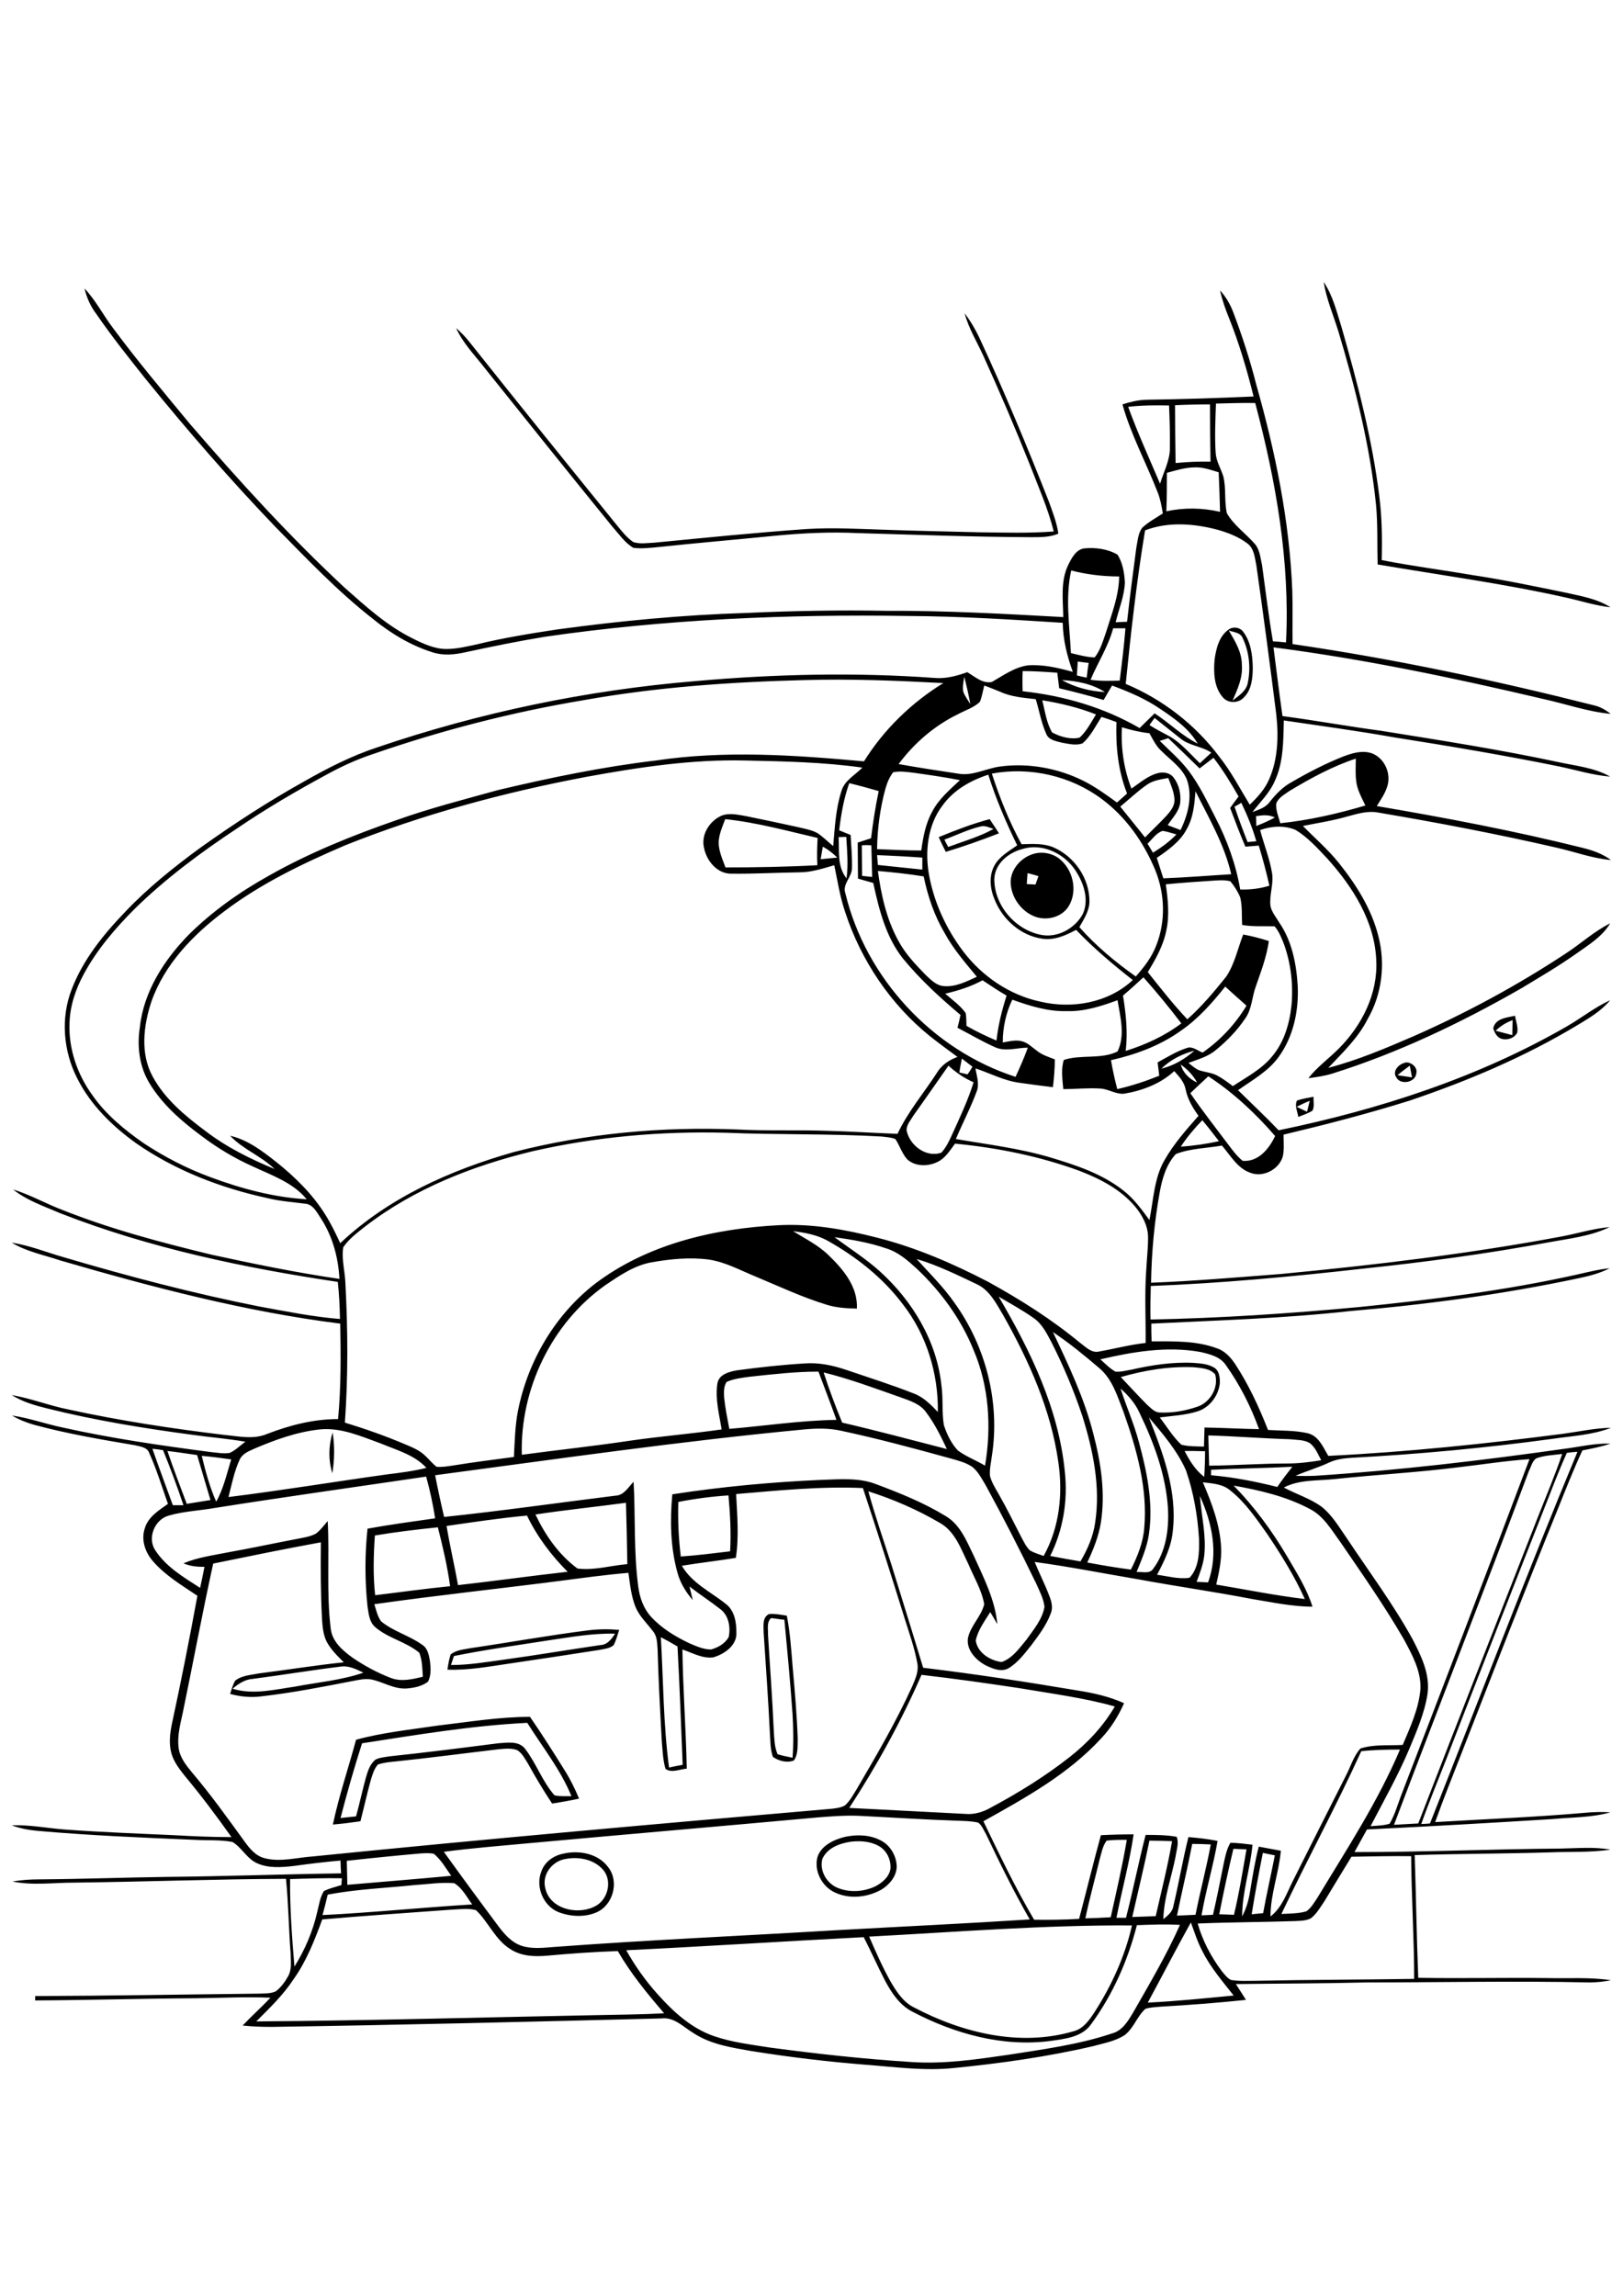 <?xml version="1.0" encoding="utf-8"?>
<!-- Generator: Adobe Illustrator 21.0.2, SVG Export Plug-In . SVG Version: 6.00 Build 0)  -->
<svg version="1.2" baseProfile="tiny" id="Layer_1" xmlns="http://www.w3.org/2000/svg" xmlns:xlink="http://www.w3.org/1999/xlink"
	 x="0px" y="0px" viewBox="0 0 595.3 841.9" overflow="scroll" xml:space="preserve">
<path d="M207.6,681.7c-5,0.7-8.9,5.7-7.6,10.7c1.6,7.6,11.5,9.9,17.8,6.9c5-2.1,7-9.3,3.5-13.5C218,681.9,212.4,680.8,207.6,681.7
	 M206.5,679.8c5.9-1.4,13-0.1,16.7,5.1c4,5.3,1.6,13.8-4.4,16.4c-4.4,1.9-9.6,1.6-14-0.1c-5.6-2.3-8.5-9.4-6.2-15
	C199.8,682.8,203,680.5,206.5,679.8 M312,675.4c-4,0.6-8.7,2.3-10.4,6.4c-1.1,4.4,1.8,9.2,6.1,10.7c4.3,1.6,9.2,1.2,13.3-0.7
	c2.5-1.3,5.1-3.4,5.6-6.4c0.3-3.4-1.4-6.9-4.4-8.5C319.1,675.2,315.4,675,312,675.4 M310,673.6c4.4-0.9,9.1-0.8,13.2,1.4
	c3.4,1.8,5.6,5.6,5.7,9.4c0,3.6-2.6,6.7-5.5,8.5c-5.1,2.9-11.7,3.7-17.2,1.1c-4.8-2.2-7.8-8.1-6.3-13.2
	C301.4,676.7,305.9,674.6,310,673.6 M132.8,639.3c-2.9,9-5.5,18.2-7.9,27.4c1.9-0.2,3.8-0.4,5.7-0.6c1.3-4.7,2.3-9.5,3.6-14.2
	c0.7-2.4,1.5-5,3.5-6.6c1.6-0.8,3.4-0.9,5.1-1.2c13.3-1.4,26.6-3.1,39.9-4.8c3.3-0.2,7.4-1,9.8,1.9c4.2,5.4,6.4,12.1,10.9,17.2
	c2,0.4,4.1,0.3,6.2,0.3c-4-9.8-10.7-18.1-16.2-26.9C173.1,632.8,152.9,636.2,132.8,639.3 M160.6,632.8c11.2-1.3,22.5-3.2,33.8-3.2
	c4.4,6.4,8.6,13,12.7,19.6c2.1,3.3,3.8,6.8,5.3,10.4c-3.3,0.7-6.6,1.3-9.9,1.8c-3.1-4.7-6-9.5-8.7-14.4c-1.2-1.9-2.2-4-4.1-5.2
	c-2.2-0.8-4.6-0.5-6.9-0.3c-12.7,1.5-25.4,3.2-38.1,4.5c-2,0.2-4.1,0.4-6.1,1.1c-1.4,1.6-2,3.7-2.6,5.7c-1.4,5-2.5,10.1-3.8,15.1
	c-3.4,0.5-6.7,0.9-10.1,1.2c2.2-10.5,5.7-20.7,8.5-31.1C140.5,635.3,150.6,634.3,160.6,632.8 M200.9,601.6
	c-11.5,1.8-23,3.4-34.4,5.7c-0.3,0.8-0.8,2.5-1.1,3.3c6.6,0,13.1-1.1,19.6-2c11.7-1.6,23.4-3.6,35.1-5.3c2.7-0.1,4.2-2.2,5.5-4.2
	C217.3,598.9,209.1,600.4,200.9,601.6 M172.7,604.4c14.3-2.1,28.6-4.7,42.9-6.5c3.8-0.5,7.7-0.5,11.5-0.2c-0.6,1.9-1.1,3.8-2,5.6
	c-1.5,1.3-3.6,1.4-5.5,1.8c-10.8,1.7-21.5,3.3-32.3,4.9c-7.7,1.1-15.4,2.6-23.2,2.3c0.3-1.9,0.6-3.8,1.2-5.6
	C167.5,605,170.2,604.9,172.7,604.4 M282.8,593.4c-1.7,1.6-1,4.1-1.1,6.1c0.7,11.6,1.6,23.3,2.1,34.9c0.2,3,0.2,6.1,1.4,8.9
	c1.8,0.6,3.7,0.9,5.5,1.3c0.4-5.3,0.3-10.6,0-15.9c-0.8-11.6-1.9-23.1-3-34.7C286.1,593.9,284.4,593.5,282.8,593.4 M282.1,591.9
	c2.2-0.2,4.4,0.3,6.5,0.6c1.2,6.1,1.6,12.3,2.1,18.4c0.8,9,1.6,17.9,1.9,26.9c-0.1,2.6,0.2,5.5-1.4,7.8c-2.6,1-5.5,0.2-7.7-1.3
	c-1-2.7-0.9-5.7-1.1-8.5c-0.6-12.4-1.5-24.8-2.3-37.1C280.1,596.4,279.5,593.1,282.1,591.9 M121.9,540.3c-1.5-4.9-1.4-10.1,0.1-15
	C122.8,530.3,122.7,535.3,121.9,540.3 M475.6,405.9c1.3,0.6,2.5,1.2,3.8,1.8c0.3-1.3,0.7-2.6,1-4
	C478.8,404.3,477.2,405.1,475.6,405.9 M475.7,403.6c2-0.7,4.1-1,6.1-1.4c-0.1,1.7,0.4,3.6-0.4,5.1c-1.6,1-3.4,1.6-5.2,2.3
	C475.9,407.6,474.8,405.6,475.7,403.6 M512.6,394.3c1.7,0.3,3.5,0.5,5.3,0.8c-0.2-1.1-0.6-3.2-0.8-4.3
	C515.6,391.9,514,393.1,512.6,394.3 M514.8,389.9c2.1-1.1,5.3,1.3,4.7,3.6c-0.2,3.5-5.9,4.6-7.4,1.5
	C510.7,393,512.8,390.5,514.8,389.9 M548.6,378c2,0.5,4,1.1,6.1,1.6c0-1.8,0.1-3.6,0.1-5.5C552.4,375,550.3,376.3,548.6,378
	 M547.7,377.1c0.8-3.7,5-3.9,8-4.6c0.3,2,1.2,4.1,0.8,6.2c-1,2-3.5,2.8-5.6,2.3C549.2,380.6,548.2,378.8,547.7,377.1 M376.9,320.2
	c-0.1,1.3-0.2,2.7-0.3,4c0.8,0.1,2.4,0.1,3.2,0.2c0.4-1,0.7-2.1,1.1-3.1C379.6,320.9,378.2,320.5,376.9,320.2 M378.3,313.4
	c3.3-1.3,7.3-0.7,10.1,1.4c5.2,4,7,11.9,3.6,17.5c-2.5,4.1-8.1,5.5-12.5,3.8c-5.1-2-8.8-7.3-8.8-12.8
	C370.8,318.9,374.2,314.9,378.3,313.4 M359.6,303.1c-4.6,1.1-8.8,3.2-13.2,4.8c0.4,0.9,0.9,1.8,1.4,2.7c5.6-2.1,11.4-3.7,16.6-6.6
	C362.9,303.5,361.3,302.6,359.6,303.1 M344.3,307c6.1-2.5,12.3-4.9,18.7-6.6c1.1,1.7,2.3,3.4,3.4,5.2c-6.4,2.5-12.9,4.8-19.5,6.8
	C346,310.6,345.1,308.8,344.3,307 M450.7,231.2c2.3,3.9,4.8,7.9,4.8,12.6c0.4,4.7-1.6,9-3.4,13.1c2.3-1.8,5.1-3.5,5.6-6.6
	c1.1-5.4,0.5-11.3-1.9-16.3C455,231.9,452.5,231.9,450.7,231.2 M450.9,230.7c1.6-1,4-0.6,5.1,1c2.8,3.7,3.4,8.5,3.5,13
	c0,3.9-0.4,8.3-3.3,11.1c-2,2.2-5.8,2.2-7.7-0.1c-3.3-3.8-3.4-9.2-3-13.9C446.1,237.7,447.2,233.1,450.9,230.7 M353.8,114.9
	c2.1,2.7,3.8,5.6,5.3,8.7c9.2,19.8,17.6,40,25.6,60.3c1.4,3.9,2.9,7.7,3.5,11.8c-3.2,1.4-6.9,1.3-10.3,1.3
	c-21.1-0.1-42.1-0.9-63.2-1.5c-10.2-0.5-20.5,0-30.7,1c-14.1,1.4-28.2,2.6-42.3,4.1c-3.1,0.3-6.3,0.7-9.4,0.3
	c-3.2-1.9-5.3-5.1-7.8-7.9c-15.6-19.2-31.1-38.5-46.6-57.9c-3.7-4.8-8.1-9.2-10.6-14.8c1.7,1.5,3.4,3.2,4.8,5
	c17.9,22.5,35.9,44.8,54,67.1c1.9,2.3,3.7,4.7,6.2,6.4c2.5,0.8,5.2,0.3,7.8,0.2c18.6-1.8,37.2-3.7,55.9-5c9.7-0.6,19.5,0,29.3,0.3
	c11.3,0.4,22.6,0.6,33.9,0.9c9.1,0.1,18.2,0.4,27.3-0.3c-2.1-8.5-5.7-16.5-8.8-24.6c-5.4-13.5-11.1-26.8-17.1-40
	C358.3,125.3,355.3,120.4,353.8,114.9 M417,706c-3.3,12.9-8.8,25.4-16.7,36.2c-3.4,5-9.9,5.5-15.3,6.3c-17.4,2.2-34.9-2.7-50.2-10.7
	c-4.8-2.4-7.8-7-10.2-11.5c-2.7-5.2-5.1-10.7-7.8-15.9c-29,1.5-58.1,3.4-87.1,4.8c3.2,5.7,7,11.1,11.4,16
	c5.8,6.5,12.4,12.6,20.8,15.5c6.7,2.3,13.7,3.1,20.6,4.2c17.2,2.3,34.5,4.2,51.9,5.3c12,0.8,23.9-1,35.7-2.7
	c12.7-2,25.6-3.7,37.8-7.8c3.8-1,5.9-4.6,7.8-7.8c6-10.5,12.2-21,17.1-32C427.5,705.6,422.3,705.8,417,706 M318.8,710.2
	c2.4,5.5,4.8,11,7.7,16.2c2.2,3.8,4.7,7.8,8.8,9.8c17.7,9.3,38.8,14.5,58.5,8.7c3.5-0.9,5.7-4,7.6-6.9c6.3-9.8,11.2-20.5,13.8-31.9
	C383.1,705.9,350.9,708.5,318.8,710.2 M421,734.4c10.5-0.5,21-1.6,31.5-2.6c-4.1-5.2-8.5-10.3-11.5-16.3c-1.8-3.4-2.9-7-4.2-10.5
	C431.4,714.7,426.3,724.6,421,734.4 M118.2,703.9c-2.8,7.6-5.8,15.3-10.5,21.9c-3.8,5.8-8.8,10.6-13.7,15.5
	c41.5-0.3,83-1.5,124.5-2.3c8.4-0.2,16.7-0.2,25.1-0.7c-6.2-7.2-12.2-14.5-17-22.8c-8.7,0.3-17.4,0.9-26,1.7
	c-4.6,0.4-9.4,0.2-13.4-2.4c-5.6-3.5-8-9.9-12.6-14.3c-2.9-0.8-5.9-0.3-8.8-0.2C149.8,701.5,134,702.5,118.2,703.9 M152,691.3
	c-10.6,1.1-21.3,1.5-31.8,3.5c-0.6,2.5-1.2,5-1.9,7.5c18.3-0.9,36.6-2.8,54.9-3.9c-2-2.7-3.6-6-6.6-7.8
	C161.7,690.2,156.8,691,152,691.3 M106.4,689.1c-0.1,10.7,0.7,21.4,1.6,32.1c3.8-6.1,6.7-12.8,8.3-19.8c0.7-2.6,1-5.5,2.5-7.9
	c2-1,4.2-1.5,6.4-2.2c0.1-0.6,0.1-1.9,0.2-2.5C119.1,688.7,112.8,688.9,106.4,689.1 M485.8,697.2c-1.5,2.2-2.9,4.7-5,6.3
	c-1.8,0.9-3.8,0.9-5.7,1c-11.9,0.4-23.9,0.4-35.8,0.9c1.8,6.3,4.9,12.2,8.8,17.4c1,1.2,2,2.6,3.4,3.3c3,0.5,6.1,0.3,9.1,0.3
	c19.4-0.4,38.7-0.4,58.1-0.7c0-15-1-30-1.1-45c-7.3-0.1-14.6,0.1-21.9,0.2C492.3,686.4,489.1,691.8,485.8,697.2 M459.1,702
	c1.4-0.1,2.8-0.3,4.2-0.4c1.3-7.1,2.9-14.1,4.3-21.2c-1.5-0.3-2.9-0.6-4.4-0.9C461.7,687,460.3,694.5,459.1,702 M154.2,679.7
	c-9,0.8-18,1.7-27,2.7c0.1,2.9,0.1,5.8,0.2,8.8c12.7-1.1,25.4-2.1,38.1-3.3c-2-2.8-3.7-5.9-6.4-8.1
	C157.5,679.5,155.8,679.6,154.2,679.7 M452.4,678c-1.9,7.9-3.6,15.9-5.2,24c1.8,0.1,3.6,0.1,5.4,0.2c1.9-7.9,3.2-16,4.6-24
	C455.6,678.1,454,678.1,452.4,678 M437.3,676.2c-1.7,8.8-3.8,17.5-5.6,26.3c2.3-0.1,4.5-0.2,6.8-0.3c1.7-8.6,4-17.2,5.6-25.8
	C441.8,676.3,439.5,676.2,437.3,676.2 M421.6,675c-1.9,9.4-4.2,18.7-6.3,28c2.9-0.1,5.8-0.2,8.6-0.3c2.1-9.2,4.4-18.3,6-27.5
	C427.1,675.1,424.3,675,421.6,675 M403.3,682c-1.7,7.2-3.7,14.3-5.2,21.5c3.1-0.1,6.2-0.2,9.3-0.4c2.1-9.5,4.3-18.9,5.9-28.4
	c-2.5,0-5,0-7.4,0.3C404.4,677,404,679.6,403.3,682 M299.8,666.5c-35.1,3.2-70.2,6.2-105.3,9.4c-10.6,1-21.2,1.8-31.7,3.2
	c6.6,9.2,13.3,18.3,20.1,27.4c2.2,2.9,4.8,5.9,8.5,7.1c3.8,1.2,7.9,0.7,11.8,0.4c34.8-2.6,69.6-4.1,104.4-6.2
	c23.4-1.3,46.7-2.4,70.1-3.9c-5.8-10.1-11-20.7-16-31.2c-0.9-1.5-1.5-3.3-2.9-4.3c-2.5-0.6-5.1-0.6-7.6-0.7
	c-12.1-0.4-24.1-1.2-36.2-1.8C309.8,665.7,304.8,666.1,299.8,666.5 M499.3,642.2c-9.2,20.2-19.8,39.7-29.3,59.7
	c3.1-0.2,6.3-0.1,9.2-1c1.8-1.3,2.9-3.3,4.1-5.1c10.7-17.7,22.1-35.1,30.2-54.2C508.8,641.6,504,641.7,499.3,642.2 M338,614.2
	c-7.4,17-16.4,33.3-26.5,48.8c14.2,0.7,28.4,1.5,42.6,2.2c3.3,0.3,6.5-0.7,9.3-2.3c10.1-5.4,20-11.5,29-18.6
	c6.5-5.1,12.3-11.3,16.5-18.5c-11.4-3.2-23.2-4.7-34.9-6.7C362.1,617.3,350.1,615.6,338,614.2 M124.8,611.2
	c-10.7,1.3-21.4,3.1-32.2,4.5c-2.8,0.2-5.2,1.8-7.3,3.6c7.6,2.3,15.4,0.3,23-0.8c8.4-1.6,16.9-2.3,25-5.1
	C130.6,612.1,127.8,610.7,124.8,611.2 M242.4,600.4c0.9,15.9,0.9,32,3,47.8c1.7-0.4,3.3-0.7,5-1c-0.6-14.5-1.1-29-1.9-43.4
	C246.5,602.6,244.5,601.5,242.4,600.4 M137.5,563.1c-0.5,7.3-0.7,14.6,0.1,21.9c9.2-1.1,18.3-2.4,27.5-3.3c-1-7.3-2.7-14.5-4.5-21.6
	C152.9,560.9,145.2,561.8,137.5,563.1 M163.8,559.6c1.2,7.3,2.9,14.4,4.2,21.7c13.4-1.5,26.8-3.4,40.2-4.9c-6-6-11.2-12.9-14.9-20.6
	C183.4,556.7,173.6,558.2,163.8,559.6 M196.4,555.4c3.6,7.6,8.6,14.8,15.4,19.8c6.1,0.8,12.2-1.1,18.3-1.6c-0.1-7.5-0.3-15-0.5-22.5
	C218.6,552.6,207.5,553.7,196.4,555.4 M440.1,548.6c0.6,7.3,2.4,14.6,1.6,21.9c-0.4,3.3-1.6,6.4-2.8,9.6c1.4,0.1,2.8,0.1,4.2,0.2
	C447,569.8,444.6,558.4,440.1,548.6 M248.8,550.8c-0.2,6.7,0.1,13.3,0.9,20c6.1-0.4,12.1-1.2,18.1-1.9c0.4-6.8,0-13.7-0.6-20.5
	C261,548.8,254.9,549.6,248.8,550.8 M270,547.9c0.4,7.8,1.1,15.7-0.1,23.4c-6.6,1.1-13.2,1.8-19.8,2.9c3.7,6.4,10.5,9.5,16,13.9
	c3.3,2.4,4,6.7,4,10.5c0.3,4.8-4.4,8-8.5,9.2c-4,0.5-7.7-1.7-11.3-2.9c0.2,14.6,1.3,29.1,1.6,43.7c-2.6,0.2-5.5,1.7-7.8,0.1
	c-1-3.5-1.1-7.2-1.4-10.8c-0.6-11.1-1.2-22.1-1.5-33.1c-0.2-2.2-0.1-4.7-1.7-6.6c-2.2-2.9-5-5.5-6.4-8.9c-1.6-4-2-8.3-2.6-12.5
	c-8.5,0.7-17,1.9-25.5,3c-22.6,2.9-45.2,5.3-67.7,8.5c0.7,2.1,1.1,4.4,2.5,6.3c4.5,3.7,10.4,5.2,15.1,8.6c2,1.3,2.4,3.7,2.8,5.9
	c0.3,2.5,0.5,5.3-0.7,7.6c-2.2,1.7-5.1,2.3-7.9,2.5c-4.6,0.3-8.5-2.4-12.9-3.3c-2.2-0.4-4.4,0.1-6.5,0.5
	c-11.3,2.2-22.5,4.4-33.9,5.7c-3.8,0.5-7.7,0.1-11.4-0.9c0.5-1.6,1-3.3,1.8-4.8c2.4-2,5.7-2.1,8.6-2.7c10.4-1.3,20.8-3,31.3-4.1
	c-2.3-2.3-4.7-4.6-6.3-7.6c-1.3-2.6-1.5-5.6-1.7-8.5c-0.5-9.3-0.5-18.6-0.4-27.9c-13.2,2.4-26.3,5.1-39.5,7.8
	c-4,18.2-7.4,36.6-11.2,54.9c-0.9,4.1-2,8.3-1.5,12.5c0.4,3.7,2.8,6.6,5.1,9.4c6.7,7.9,12.7,16.3,18.8,24.7c2,2.8,4.3,5.8,7.9,6.6
	c5.7,1.4,11.6-0.3,17.4-0.7c63.5-6.4,127-12,190.5-17.5c1.6-0.2,3.3-0.4,4.7-1.2c1.9-1.7,3.1-4,4.4-6.1
	c7.2-12.3,14.4-24.6,20.3-37.6c1.1-2.6,2.4-5.4,1.9-8.3c-1-5.6-2.9-10.9-4.6-16.3c-5-16.1-10.1-32.1-15.4-48.1
	C301,545,285.5,546.6,270,547.9 M452.5,544.8c7.6,7.8,14,16.5,19.5,25.8c3.5,6,7.3,11.9,9.4,18.6c-7.4,0-14.7-1.6-22.1-2.8
	c-14-2.7-28.2-4.7-42.2-7.3c-12.5-2.1-25-4.6-37.6-6.3c1.7,4.2,3.8,8.2,5.4,12.5c0.8,2,1.4,4.3,0.5,6.4c-1.6,4.3-4.4,8-7.1,11.6
	c-2.5,3.1-4.9,6.4-8.4,8.5c-2.7,1.5-5.9,0.1-8.4-1.1c-3.5-1.9-7-5.5-6.5-9.8c0.9-4.7,4.9-8,6-12.6c-0.9-5.2-3.8-9.9-5.8-14.7
	c-2.7-5.5-4.9-12.1-10.6-15.2c-8.2-4.8-17-8.6-26.1-11.5c2.5,9.1,5.6,18,8.5,27c3.9,12.6,7.8,25.1,11.6,37.7c19.1,2.3,38,5.2,57,8.4
	c5.7,0.9,11.4,2.2,16.7,4.6c-2.1,4.7-4.8,9.1-8.3,12.8c-12.1,13.2-27.9,21.9-43.3,30.5c5.9,12.2,11.7,24.4,18.6,36.1
	c5.5,0.1,11,0,16.5-0.3c2.7-10.2,5.2-20.5,8-30.7c4-0.2,8-0.3,12-0.3c-1.5,10.3-4.3,20.4-6.3,30.6c0.9,0,2.6,0,3.5,0
	c2.6-10.1,4.6-20.3,7.2-30.4c3.8,0,7.6,0,11.4,0.7c0.9,2.3-0.1,4.9-0.4,7.2c-1.5,7.7-4.3,15.1-4.5,23c1.6-1.3,3.4-2.7,3.7-4.9
	c2-8.4,3.4-16.8,5.5-25.2c3.6,0.3,7.2,0.7,10.7,1.4c-1.6,9.2-4.3,18.1-5.9,27.3c1.4-0.1,2.8-0.1,4.2-0.2c1.4-6,2.6-12.1,3.8-18.1
	c0.6-2.8,1.1-5.8,2.6-8.3c2.7,0,5.4,0.4,8.1,0.7c-0.8,8.8-3.8,17.4-3.8,26.3c1.5-2.8,2.4-5.9,2.9-9.1c0.9-5.5,1.8-11.1,3.2-16.5
	c2.7,0.5,5.4,1,8.1,1.5c-0.7,8.1-3.8,15.9-3.8,24.1c4.2-3.2,5.9-8.4,8.2-13c6.5-12.9,12.9-25.7,19.4-38.5c1.8-3.4,2.8-7.2,5.4-10.1
	c5-1.6,10.4-1,15.5-1.3c2.8-6.6,5.9-13.3,6.5-20.5c0.3-6.5-3-12.5-6-18.1c-7.1-12.3-15.3-24-23.3-35.7c-3.3-4.5-6.2-9.7-11.4-12.3
	C471.6,548.7,462,546.5,452.5,544.8 M441.2,543.6c3.3,7.7,6.3,15.6,6.7,24c0.2,4.6-0.8,9.1-1.8,13.5c10.8,1.8,21.6,4,32.5,5.3
	c-3.8-8.4-8.7-16.3-13.9-24c-4-5.6-7.9-11.4-13.3-15.7C448.6,544.2,444.7,544,441.2,543.6 M78.8,553c-5.6,1-11.4,1.2-16.9,2.8
	c-5.2,1.4-8,8.3-4.9,12.8c4,6.1,10.5,9.9,16.4,13.7c0.6-2.6,1.1-5.2,1.6-7.7c-2.6,0-5.3-0.2-7.7-1.3c5.2-2.2,10.8-2.9,16.2-4
	c8.4-1.5,16.8-3.3,25.2-4.9c2.4-0.5,5-0.8,7.2-2c1.7-1.3,2.9-3,4.3-4.6c0.7,13.1-0.5,26.4,1.1,39.4c0.5,4.8,4.4,8.1,8,10.7
	c4.4,3,9.2,5.6,14.2,7.5c3.8,1.4,7.9,0.4,11.6-0.5c-0.2-2.9-0.2-6-1.3-8.8c-4.9-4.1-11.6-5.3-16.4-9.6c-2-1.9-2.2-4.9-2.6-7.4
	c-1-9.5-1-19,0-28.5c8.2-1.5,16.5-2.6,24.8-3.8c-0.8-5.2-1.9-10.3-3.3-15.3C130.6,545.3,104.7,548.9,78.8,553 M444.2,539
	c0,0.5,0,1.5,0,2c8.2,0.7,16.3,2.3,24.3,4.3c1.7-2.5,3.6-5,5.5-7.4C464.1,538.4,454.1,538.5,444.2,539 M534.8,538.1
	c-15,1.9-30.2,2.7-45.2,4.3c-6.3,0.7-12.9,0.1-18.7,3.1c4.6,2.5,9.7,4,13.9,7.1c3.9,3.1,6.4,7.5,9.2,11.5c8.1,12.2,17,24.1,24.1,37
	c3.2,6.2,6.5,12.9,5.5,20.1c-1.1,7.1-4,13.7-6.7,20.2c-4.1,9.7-9.3,18.9-14.2,28.3c2.3-0.2,4.8-0.2,7-0.9c1.8-3.1,2.8-6.5,4-9.8
	c15.9-41.3,31.7-82.5,47.3-123.9C552.3,535.7,543.5,537.1,534.8,538.1 M74,533.9c1.4,5.7,2.9,11.4,5.3,16.8
	c2.7-4.8,3.9-10.3,5.5-15.5C81.2,534.7,77.6,534.2,74,533.9 M563.5,534.8c-1.5,1-1.9,3.1-2.7,4.6c-16.2,43.4-33.1,86.5-49.5,129.8
	c3-0.2,5.9-0.3,8.9-0.5c14.4-37.3,29.1-74.6,43.7-111.9c3.1-7.9,6.4-15.6,9.1-23.6C569.8,533.6,566.5,533.7,563.5,534.8
	 M574.7,532.8c-2.4,5.3-4.5,10.7-6.6,16.1c-12.7,32.2-25.3,64.4-37.8,96.7c-3,7.7-6.2,15.4-9,23.3c0.8,0,2.4-0.1,3.2-0.2
	c18-45.4,35.3-91.1,54.1-136.3C577.3,532.5,576,532.6,574.7,532.8 M434.5,532.1c1.8,3.5,3.9,7,7.2,9.5c0.2-3.1,0.3-6.3,0.3-9.4
	C439.5,532.1,437,532.1,434.5,532.1 M61.4,532.1c2.2,6.5,4.7,13,7.1,19.4c2.9-0.5,5.8-0.9,8.7-1.4c-1.6-5.5-3.3-11-4.9-16.5
	C68.6,533.1,65,532.5,61.4,532.1 M55.9,531.3c2.4,6.9,5,13.8,7.5,20.7c1.3,0,2.6,0,3.9,0c-2.3-6.8-4.8-13.6-7.5-20.2
	C58.5,531.6,57.2,531.4,55.9,531.3 M443.2,526.4c0.1,3.7,0.2,7.4,0.3,11.1c9.5-0.1,19-0.8,28.5-0.8c4.2,0,8.4-0.5,12.6-1.2
	c-1.2-2.2-2.1-4.7-4.2-6.3c-2.2-1.3-4.9-1.1-7.3-1.4C463.1,527.5,453.2,526.7,443.2,526.4 M159.6,541c1,5.1,2.1,10.2,3.3,15.3
	c21-2.2,41.8-5.2,62.8-7.8c3.2-0.1,4.7-3.1,6.7-5.1c0.7,12.8,0,25.7,1.7,38.4c0.5,4,1.9,8,4.6,11c3.9,4.3,8.9,7.3,14.1,9.8
	c2.6,1.1,5.2,2.3,8,2.3c2.6-0.7,5.2-2.2,6.5-4.6c0.7-3.6,0-7.9-3.1-10.2c-3.7-2.9-7.6-5.4-11.3-8.3c0.4,1.7,0.8,3.4,1.2,5
	c-2.5-2.9-4.6-6.3-5.6-10c-2.6-9.3-2.8-19.2-1.9-28.8c18.1-2.8,36.4-4.5,54.7-5.3c6.7-0.2,13.7-0.9,20.1,1.6
	c8.8,3.3,17.5,6.8,25.5,11.7c5.4,3.2,7.7,9.3,10.3,14.6c3.6,8,7.8,16.1,8.6,25c-0.9-1.5-1.7-3-2.6-4.4c-2,3.3-4.5,6.5-5.3,10.4
	c0.6,4.5,5.3,7.4,9.5,7.9c4-1.4,6.5-5.1,9.1-8.2c2.6-3.7,5.8-7.4,6.6-12c-0.3-3-1.8-5.8-3-8.5c-5.9-12.2-12.1-24.3-18.6-36.2
	c-1.4-2.3-2.7-4.9-4.8-6.6c-2.4-1.7-5.4-2.4-8.2-3.2c-13.4-3.7-26.8-7.3-40.4-10.2c-4.3-0.9-8.7-0.8-13.1-0.4
	C249.7,528.5,204.7,535,159.6,541 M93.2,531.3c-2,0.9-4.3,1.8-5.3,4c-2,4.3-2.9,9.1-4.1,13.7c19.4-2.4,38.7-5.6,58.1-8.3
	c4.9-0.6,9.7-1.2,14.5-2.4c-4.4-4.8-10.9-6.5-16.6-8.9c-7.2-2.6-14.7-6-22.5-5.2C108.9,525.1,100.9,528,93.2,531.3 M421.4,519.8
	c5.2,13.1,10.4,27,8.8,41.4c-0.5,5.9-3.1,11.2-5.8,16.3c3.9,0.5,7.9,1.7,11.9,1.1c3.5-3.7,3.6-9.3,3.5-14.1
	c-0.5-8.6-2-17.2-4.8-25.3C431.8,532,426.5,525.8,421.4,519.8 M411,509.2c2.1,6.5,4.9,12.8,6.7,19.5c3,11,5.4,22.6,3.7,34
	c-0.7,4.8-2.7,9.3-4.5,13.8c2-0.2,4.7,0.8,6-1.1c4.8-6.3,5.9-14.6,5.5-22.3c-0.8-12.2-5.1-23.9-10.4-34.9
	C416.4,514.6,413.8,511.7,411,509.2 M302.1,503.3c2,6.2,4.3,12.3,6.8,18.4c12.9,3,25.6,6.4,38.4,9.7c-2.2-4.7-4.5-9.4-7.7-13.6
	c-2.2-3-5.8-4.1-9.1-5.3C321.1,509.2,311.8,505.7,302.1,503.3 M274.8,504.9c-2.8,0.4-5.7,0.7-8.3,1.9c-1.1,1.7-1,3.8-0.9,5.7
	c0.4,3.9,1.2,7.7,1.9,11.5c13.1-1.1,26.1-3.1,39.3-3.3c-2.1-5.9-4.4-11.8-6.6-17.7C291.6,503,283.2,504,274.8,504.9 M411.1,505
	c3.2,3.4,6.4,6.9,9.7,10.2c1.4,1.2,2.7,2.8,4.7,2.8c4.6,0.2,9.2-0.6,13.6-2.1c4.7-1.5,8-7,6.6-11.9c-1.9-2.2-5.1-2.3-7.8-2.6
	C428.8,501,419.8,502.5,411.1,505 M403.6,498.5c1.8,1.6,3.4,3.3,5.5,4.5c2,0.2,3.9-0.4,5.8-0.7c7.5-1.7,15.2-2.9,22.9-2.5
	c2.7,0.2,5.5,0.4,7.8,1.9c1.7,1.3,1.9,3.7,1.8,5.7c-0.5,4.4-3.6,8.6-7.9,10.1c-4.6,1.5-9.4,1.7-14.1,2.3c2.6,3.4,4.8,7.1,7.9,10
	c2.7,0.7,5.5,0.6,8.3,0.7c0.1-2.3,0.1-4.7,0.2-7c6.7,0.1,13.3,0.5,20,0.6c-3-8.3-7-16.2-12.1-23.4c-2.1-3.2-6-4.1-9.4-4.9
	C428.1,493.6,415.6,495.7,403.6,498.5 M386.2,488.5c5.7,12,11.5,24.2,14.8,37.2c2.8,10.6,4.5,21.7,2.8,32.6c-0.8,5.1-2.8,10-5,14.7
	c5.3,1,10.6,1.9,16,2.6c2.4-4.8,4.5-9.9,4.9-15.3c1.3-14.5-2.8-28.9-7.6-42.5c-2.2-5.6-4-11.9-8.8-16
	C397.8,497.1,392.2,492.5,386.2,488.5 M366.3,475.5c11.7,19.9,22.1,41.3,24.3,64.5c1.1,10.5-0.7,21.2-5.4,30.6
	c3.7,0.7,7.4,1.4,11.1,2c2.6-4.4,4.7-9.2,5.4-14.3c2-13.2-0.8-26.5-4.7-39c-3.1-9.3-6.9-18.3-11.3-27c-1.7-3.2-3.4-6.7-6.5-8.9
	C375.1,480.5,370.7,478.1,366.3,475.5 M336.2,461.7c4.7,5.2,9.7,10.1,13.7,15.8c11.7,16.1,17,36.8,13.9,56.5
	c-0.3,2.4-0.9,4.8-0.7,7.2c0.6,2.4,2,4.6,3.2,6.7c2.9,5.1,5.5,10.3,8.2,15.6c1,1.8,1.8,3.7,3.3,5.1c1.6,0.9,3.3,1.4,5,2
	c5.8-10.4,7.1-22.7,5.4-34.3c-2.7-19.3-10.8-37.3-20.3-54.1c-2.5-4.2-4.9-9-9.5-11.2C351.2,467.6,344,464,336.2,461.7 M306.1,453.7
	c5.6,4.2,11.5,7.9,16.7,12.6c11.9,10.8,20.8,25.5,22.5,41.7c0.7,4.8,0.1,9.8,0.9,14.6c1.1,3.4,2.7,6.7,5.1,9.3
	c3.1,2.3,6.7,3.6,10,5.6c2.4-14.1,1.5-29.1-4.2-42.4c-4.6-11.4-12-21.5-20.9-29.9c-3.3-3-6.8-6.1-11.2-7.4
	C319,455.7,312.5,454.6,306.1,453.7 M290.9,451.5c4.5,2.8,9.2,5.1,13,8.8c5.4,5.2,10.8,11.6,10.4,19.6c-3.7-0.1-7.5-0.3-11-1.4
	c-8.9-2.7-17.4-6.7-26-10.3c-5.7-2.3-11.2-5.4-17.4-6.3c-6.9-0.9-14-0.2-20.8,1c-6.4,1.1-11.9,4.9-17.2,8.5
	c-19.6,13.9-31.2,38.1-30.5,62.1c13.3-1.8,26.7-3.2,39.9-5.2c11.1-1.6,22.3-2.5,33.4-4.1c-0.9-5.5-2.4-11-1.6-16.6
	c0.4-3.6,4.4-4.6,7.4-5.1c8.2-1.1,16.4-2,24.6-2.5c5.2-0.4,10.4,0.7,15.4,2.4c8.2,2.8,16.5,5.4,24.6,8.6c3.6,1.3,6.3,4.1,8.9,6.8
	c0.2-14-4.1-28.2-12.7-39.3c-7.4-9.9-17.3-17.7-28.1-23.7C299.4,452.8,295.1,452,290.9,451.5 M195.3,422.2
	c-21.9,5.3-43.4,13.7-61.4,27.6c-2.9,2.3-5.9,4.5-8,7.6c-0.7,4.5,0.7,9,0.8,13.5c0.9,16.9,1,33.9-0.2,50.8c7.5,2.3,14.9,4.9,22.2,8
	c2.6,1.1,5.3,2.2,7.3,4.2c1.4,1.3,2.6,2.8,4.1,4c2.1,0.2,4.2-0.2,6.3-0.5c7.3-1.2,14.7-2.1,22.1-3.1c0.3-5.7,0.4-11.4,1.5-17
	c3.6-18.1,13.5-35,28.1-46.4c19.3-14.7,43.9-20.4,67.7-21.6c12.2-0.6,24.3,1.6,36,4.6c14.2,3.6,27.8,9.5,40.7,16.2
	c11.8,6.5,23.2,13.7,33.6,22.3c2.1,1.5,4.3,4,7.2,3.2c5.7-1,11.2-2.5,16.9-3.1c0.1-8.8-0.4-17.6,0.2-26.3c0.2-4.1,0.7-8.3,0.7-12.4
	c0-4.3-2.2-8.3-4.9-11.5c-5.3-6.2-12.7-10-20.2-12.9c-14.7-5.4-30.2-8.5-45.7-10c-1.9,2.5-3.5,5.3-6.4,6.7
	c-3.4,1.7-8.1,1.8-11.1-0.9c-2-2.2-2.8-5.1-4.4-7.5c-1.6-0.6-3.3-0.7-4.9-0.9c-19.1-1.1-38.3-0.6-57.5-1.4
	C242.3,414.8,218.4,416.9,195.3,422.2 M433.1,420.5c4.7-0.3,9.4-1,14-2c-2-2.6-4-5.2-6.1-7.7C438.1,413.8,435.4,417,433.1,420.5
	 M443.2,394.7c-2.2,2-4.4,4.1-6.6,6.2c4.5,6.6,9.4,12.8,14.2,19.2c1.5,2,3,4,5,5.6c5.7,0.5,9.7-4.4,11.9-9.1
	C460.5,408.3,452.4,400.7,443.2,394.7 M433.1,390.4c0.8,3.1,3.2,5.3,6,6.6C437.6,394.3,435.5,392.1,433.1,390.4 M347.9,390.8
	c-4.3,6.1-8.5,12.2-12.8,18.2c-1,1.7-2.5,3.3-2.6,5.4c1,5.5,7.1,10.3,12.8,8.3c1.8-2,2.9-4.4,4-6.8c2.8-6.2,5.8-12.5,7.8-19
	C353.7,395.4,350.6,393.3,347.9,390.8 M352.8,388.2c-0.3,1.7-0.7,3.4-0.9,5.1c0.7,0.2,2.2,0.5,3,0.7c0.5-0.7,1.4-2.1,1.8-2.8
	C355.4,390.2,354.1,389.2,352.8,388.2 M426,391.9c4.5-1.1,8.6-3.5,12.1-6.6C433.6,386.5,429.3,388.6,426,391.9 M367.8,382.3
	c2.4-0.4,4.9-1.1,7.2-0.4c2.1,0.6,3.6,2.2,5.4,3.5c1.9,1.5,4.2,2.2,6.5,3.1c0,3.4-0.3,6.8-0.7,10.2c-4-0.5-8-1-12.1-1.6
	c-5.7-0.7-10.9-3.5-16.3-5.3c0.4,2.7,1.5,5.6,0.5,8.3c-2.2,6-5.2,11.7-7.7,17.6c11.6,2,23.4,3.4,34.8,6.8
	c9.3,2.8,18.7,5.9,26.4,11.9c4,3,6.9,7.1,9.8,11c1.5-7.4,1.7-15.3,5.5-21.9c3.4-6,8-11.2,12.5-16.3c-2.1-2.9-4-6.1-4.7-9.6
	c-0.5-2.8-2.4-4.8-4.2-6.8c-5.1,4.7-11.8,7.2-18.5,8.3c-3,0.2-5.6-1.7-8.5-1.9c-4.6-0.3-9.1,0.2-13.7,0.2c-0.3-3.6-0.9-7.3,0.2-10.7
	c6.4-2.1,13.6-0.1,19.7-3.1c2.9-5.9,1-12.7,0-18.8c-6,2.2-12.2,4.2-18.6,4c-6.9,0.2-13.6-1.9-20-4.2
	C369,371.4,367.8,376.8,367.8,382.3 M449.4,361.8c-4.7,5.9-9.8,11.7-16,16c-7.7,5.6-16.7,8.9-25.9,11c0.6,3.6,1.4,7.1,2.3,10.6
	c5.3-1.2,10.4-2.9,15.4-4.9c-0.2-1.6-0.4-3.3-0.6-4.9c3.5-1.9,7-4.1,10.8-5.3c2-0.7,3.8,1,5.7,1.7c6.5-4.5,12-10.4,16.1-17.2
	C454.6,366.5,452,364.2,449.4,361.8 M346.7,364.4c2.6,2.3,5.5,4.3,7.5,7.1c0.3,1.6,0.2,3.1,0.3,4.7c3.5,2,7.2,3.8,11,5.4
	c0.6-5.6,2-11.1,3.7-16.5c-3-1.7-5.9-3.7-8.8-5.6C356.1,361.8,351.5,363.3,346.7,364.4 M411.9,365.1c1.1,6.7,1.8,13.5,1,20.3
	c7.3-2.3,14.3-5.5,20.4-10.1c-4.4-5.8-9.1-11.5-13.9-16.9C417,360.6,414.5,362.9,411.9,365.1 M445.8,322.9
	c-6.1,0.4-12.1,0.8-18.2,1.4c0.8,5.6,1.4,11.4,0.2,16.9c-1.1,5.6-3.9,10.5-6.8,15.3c4.7,5.9,9.3,11.8,14.5,17.3
	c5.3-4.7,9.9-10.2,14.3-15.7c3.1-4.7,4.2-10.3,6.2-15.4c3.2,0.6,6.3,1.4,9.4,2.4c-0.8,5.8-2.9,11.2-4.8,16.7
	c-1.4,3.8-1.4,8.2-3.8,11.6c-3,4.5-6.8,8.4-11,11.8c-2.9,2.4-6.5,3.3-9.9,4.6c1.2,0.9,2.4,2,3.7,2.6c2.2,0.8,4.7,0.9,6.8,2
	c2.1,1.1,3.9,2.5,5.8,3.9c5-3.3,10.6-6.2,14.4-10.9c4.4-5.2,6.4-12,7.1-18.7c0.7-7.6-0.2-15.4-2.8-22.6c-0.9-2.2-1.8-4.6-3.4-6.4
	c-4-0.1-8,0.2-11.9-0.5c-0.2-3.4,0.1-6.8-0.7-10.1c-0.9-2.2-2.2-4.2-3.6-5.9C449.5,322.7,447.6,322.8,445.8,322.9 M322,319.4
	c1.2,8.7,3.1,17.5,7.4,25.4c2.5,4.8,6.3,8.8,10.1,12.7c1.8,1.7,3.8,3.8,6.4,4.1c4.4,0.5,8.5-1.6,12.4-3.4c-4.2-5.1-8.6-10.1-11.8-16
	c-3.8-6.4-6.2-13.5-7.7-20.8C333.3,320.5,327.6,319.9,322,319.4 M321.7,313.6c0.1,0.9,0.2,2.7,0.3,3.6c5.4,0.6,10.8,1.1,16.3,1.7
	c0-1.5,0-2.9,0-4.4C332.7,314.1,327.2,313.8,321.7,313.6 M375.2,311.3c-5.2,1.3-10.3,5.3-10.5,11.1c0,9.8,7.9,18.8,17.5,20.5
	c5.9,1,12.1-2.5,14.9-7.6c2.3-4.8,0.7-10.5-1.9-14.9C391.4,313.6,383,309,375.2,311.3 M301.8,310.5c-0.3,1.5-0.5,3.1-0.8,4.6
	c2-0.2,4.1-0.4,6.1-0.6C305.5,312.9,303.7,311.5,301.8,310.5 M316.1,310c0,3.7,0.1,7.4,0.1,11.2c1.2,0.1,2.4,0.3,3.7,0.4
	c-0.1-3.9-0.2-7.7-0.3-11.6C318.4,309.9,317.3,309.9,316.1,310 M307.6,307c0.3,5.1-0.6,10.8,2.9,15.1c0.7-5.1,0.2-10.2-0.1-15.2
	C309.8,306.9,308.3,307,307.6,307 M420.9,309.4c0.5,0.8,1.5,2.5,2,3.3c3.1-1.9,6.1-4.1,8.6-6.7c-1.7-0.5-3.3-1-5-1.3
	C424.1,305.4,422.7,307.7,420.9,309.4 M266,300.4c-1,2.7-2.3,5.5-2.4,8.5c0,3.2,1.4,6.2,2.5,9.2c11.2,0,22.5-0.2,33.7-0.8
	c-0.2-3.3-0.1-6.7,0.1-10C288.7,304.7,277.5,301.6,266,300.4 M460.7,299.3c0,0.9,0.1,2.7,0.1,3.6c2.3-0.9,4.6-1.9,6.8-3.1
	C465.5,298.7,463.1,298.9,460.7,299.3 M452.8,295.8c1.5,4.4,3.1,8.7,4.8,13c0.8-0.1,2.4-0.2,3.2-0.3c-1.4-4.9-3.3-9.5-5.5-14.1
	C454.7,294.8,453.5,295.5,452.8,295.8 M438.5,290.2c-0.4,4.8-0.8,9.7-3.3,14c-2.4,4.5-6.8,7.6-10.9,10.4c0.8,2.5,1.6,5,2.4,7.5
	c8.3-0.3,16.6-1,24.9-1.5C449.1,309.7,443.4,300,438.5,290.2 M311.5,287.2c-2,5.6-3,11.4-3.7,17.3c1.4,0.6,2.8,1.1,4.2,1.7
	c0.2,4,0.6,8,0.5,12c0.1,3.4-3.7,6-2.4,9.5c7.5,31,31.9,57.4,62.4,67.2c1.6-3.5,3.2-7.1,4.5-10.7c-4,0-8.3,1.6-12.1-0.2
	c-4.7-2.1-9.1-4.7-13.7-7.1c0.4-1.6,0.8-3.1,1.1-4.7c-7.6-6.4-14.9-13.1-21.2-20.8c-6.2-7.9-8.7-17.9-10.8-27.6
	c-1.9-0.5-3.8-1.1-5.6-1.6c0-4.4-0.1-8.8-0.1-13.2c1.6-0.5,3.3-1.1,4.9-1.6c0.7-5.8,1.6-11.6,2.8-17.3
	C318.8,289.1,315.2,288.1,311.5,287.2 M420.8,287.7c-3.5,2.4-6.6,5.4-9.9,8.1c3,3.8,6.1,7.5,9.1,11.3c2.6-2.7,5.3-5.2,7.9-8
	c1.4-1.6,2.9-3.4,2.9-5.7c-0.1-2.8-1.3-5.5-2.3-8.1C426,285.8,423.1,286.1,420.8,287.7 M345.7,295.4c-5.5,7.2-6.5,17-4.9,25.7
	c1.9,10.1,6.3,19.6,12.5,27.8c6.9,9.1,17,16,28.2,18.4c11.7,2.8,25,0.5,34-7.9c-7.3-5.7-14.4-11.7-20.8-18.4
	c-3.9,2.1-8.2,4-12.7,3.2c-7.7-1.2-14.2-7-17.1-14.1c-1.7-3.9-2.3-8.7-0.2-12.6c1.8-3.4,5.3-5.3,8.4-7.5c-4.1-8.4-7.8-17-10.6-25.9
	C356,286.2,349.8,289.7,345.7,295.4 M363.8,283.7c2.9,8.9,6.4,17.7,10.9,25.9c3.9-0.1,7.9-0.4,11.6,1.1c7.7,3.3,13.3,11.3,13.3,19.8
	c0,3.5-2,6.5-3.7,9.5c6.1,6.9,13.2,12.8,20.7,18.1c3-3.4,5.9-7.1,7.5-11.4c3.5-8.8,3.2-18.9-0.4-27.7c-4.2-10.1-10.7-19.4-19.6-26
	C392.7,284.5,377.7,281.1,363.8,283.7 M327.6,283.2c-1.3,1.7-2.2,3.8-2.8,5.9c-2,7.3-3,14.8-3.1,22.3c5.4,0.2,10.8,0.5,16.2,0.5
	c0.7-4.9,1.6-9.9,4-14.2c2.4-4.7,6.5-8.1,10.2-11.6c-5.6-1.1-11.2-1.9-16.9-2.7C332.7,283.1,330.1,282.7,327.6,283.2 M472.9,290.1
	c-1.8,1.3-4,2.4-4.8,4.6c-0.2,2.5,0.9,4.9,1.5,7.2c10.6-1.1,21-3.5,31.2-6.5c-1.4-3-3.1-5.9-3.4-9.3c-0.3-2.6-0.1-5.3-0.1-7.9
	C488.8,281,480.7,285.4,472.9,290.1 M215,284.9c-30.1,5.7-59.9,13.7-88.4,25.1c-15.4,6.6-30.7,13.9-44.2,24.1
	c-11.5,8.6-22.1,19.5-26.9,33.3c-2.9,8.8-4.1,19,0.5,27.4c4.5,8.3,11.9,14.4,19.4,20c7.7,5.9,16.4,10.2,25.3,13.9
	c-4.9-4.8-11.6-7.2-16.3-12.2c6.5,1.5,11.8,5.6,16.9,9.6c6.9,5.5,13.3,11.8,18,19.3c2.1,3.3,3.8,6.9,5.5,10.5
	c17.7-16.7,40.4-26.8,63.6-33.4c26.7-6.9,54.4-9.4,81.9-8.3c11,0.6,22.1,0.1,33.2,0.5c8.6,0.2,17.1,0.8,25.7,1.1
	c3.8-8.1,9.6-14.9,14.4-22.3c1.7-2.9,4.5-4.8,7.6-5.9c-3.4-2.5-6.8-5-10.1-7.6c-14.5-11.7-25.3-27.8-31.1-45.5
	c-1.9-5.6-2.8-11.4-4-17.2c-4.2,1.2-8.4,2.6-12.7,2.6c-8.3,0.1-16.6,0.6-25,0.5c-5.2,0.1-9.2-4.7-10.1-9.6
	c-1.1-4.8,2.1-9.8,6.5-11.7c2.9-1.1,6-0.3,9,0.2c6.3,1.3,12.6,2.6,18.9,4c2.4,0.6,5,1,7.2,2.2c2.1,1.4,3.9,3.2,5.8,4.8
	c0.6-6.7,0.9-13.6,3-20.1c1.1-4,5-5.9,7.7-8.7c-14.2-2-28.5-2.3-42.8-2.6C253.7,278.4,234.2,281.4,215,284.9 M425.4,271.7
	c3.6,3.6,7.5,6.9,10.6,11c4,5.3,6.8,11.3,9.8,17.1c4.3,8.3,7.5,17.1,9.1,26.4c3.6,0.1,7.2-0.3,10.7-1.4c-1.1-4.9-2.4-9.8-3.9-14.7
	c-1.6,0.1-3.3,0.3-4.9,0.4c-2-4.7-3.8-9.4-5.6-14.2c1-1.4,2-2.8,3.1-4.2c-2.8-4.9-5.7-9.7-9.2-14.2c-1.7,1.3-3.4,2.6-5.1,3.9
	c-3.8-3.7-7.6-7.4-11.5-11.1C427.4,271.1,426.4,271.4,425.4,271.7 M411.5,266.7c-0.4,7.6,0.7,15.3,3.5,22.5c3.1-2.1,6.1-4.8,9.8-5.7
	c2-0.5,4.4-0.1,5.7,1.7c2,2.6,2.7,6,2.4,9.1c-0.4,3.3-2.9,5.7-4.6,8.3c1.5,0.6,3.1,1.2,4.7,1.8c2.8-5.7,4.5-12.5,2.3-18.6
	c-1.9-4.4-6-7.1-9.3-10.4c-2-1.8-3.1-4.2-4.4-6.5C418.1,268.5,414.7,267.7,411.5,266.7 M423.5,263.3c-0.5,0.7-1.5,2-1.9,2.6
	c2.5,1.6,5.1,2.9,7.7,4.3c4.1,2.5,7.3,6.3,10.8,9.7c1.4-1.3,2.8-2.6,4.2-3.9c-3.6-2.4-8.3-2.5-11.6-5.4
	C429.6,268.2,426.6,265.7,423.5,263.3 M382.3,256.8c1,4,1.5,8.2,3.6,11.8c3,1.6,6.8,2.7,10.1,1.9c2.6-2.4,4.2-5.6,6-8.5
	C395.7,259.5,389,257.9,382.3,256.8 M361,251.4c-0.5,2-0.8,4.1-1.6,6c-2.2,2.1-5.2,3-7.8,4.4c-8.7,4.2-16.2,10.6-22,18.4
	c7.2,1.3,14.5,2.4,21.8,3.5c5.3,1,10.2-1.9,15.4-2.6c10.4-1.4,21.2,0.6,30.5,5.2c4.4,2.2,8.4,5.1,12.4,8c1.2-1.1,2.5-2.2,3.7-3.3
	c-3.3-8.3-4.2-17.3-3.9-26.2c-1.8-0.7-3.6-1.3-5.5-1.9c-2.1,3.3-3.9,7-6.9,9.7c-2.4,0.9-5,0.2-7.4-0.2c-2.2-0.6-5.1-0.9-6-3.4
	c-1.8-4-2.5-8.4-3.8-12.6c-4.4-0.5-8.9-0.8-13-2.7C364.9,252.9,363,252.1,361,251.4 M389.5,249.4c4.8,2.7,10.3,4.1,15.8,4.4
	C400.6,250.8,395,249.7,389.5,249.4 M353.3,253.6c0.6,1.7,1.7,3.1,2.6,4.6c-0.6-3.4-1.4-6.7-2.2-10C353.4,250,353,251.8,353.3,253.6
	 M213.9,256.8c-26.3,4.4-52.2,11.1-77.3,19.8c-5.7,1.9-11.2,4.4-16.5,7.3c-11.3,6.1-22.4,12.6-33,19.8
	c-13.3,8.8-26.3,18.4-37.7,29.6c-7.1,7.1-13.8,14.9-18.6,23.8c-3,5.5-5.1,11.6-5.3,18c-0.4,9.4,2.8,18.8,8.3,26.4
	c4.9,7.1,11.7,12.7,18.7,17.6c7.7,5.1,16,9.4,24.7,12.6c11.3,4.2,23.2,7.4,35.3,8.1c-5.1-6.2-12.9-8.8-19.9-12.1
	c-6.7-3-13-6.8-18.8-11.2c-7.3-5.4-14.3-11.5-19-19.3c-3.7-6.1-4.6-13.5-3.5-20.5c1.4-13.1,8.9-24.7,18-34
	c8.6-8.5,18.6-15.6,29.2-21.5c14.8-8.4,30.7-14.8,46.8-20.4c12.3-4.4,24.9-7.6,37.5-11.1c19-4.5,38.2-8.5,57.7-10.8
	c25.3-3.8,51-2,76.4,0.3c7.3-11.7,17.4-21.5,29.1-28.7c-16.9-0.9-33.9-1.6-50.9-1.1C267.8,250.1,240.7,252,213.9,256.8 M375.1,246.1
	c-0.1,2.5-0.1,4.9,0,7.4c15,1.6,29.8,5.9,42.9,13.5c1.8-1.8,3.7-3.6,5.5-5.4c5.4,3.5,10,8.2,15.8,11.1c-3.2-5.5-8.5-9.2-13.7-12.7
	c-5.4-3.7-11.5-6.3-17.7-8.6c-1.1,1.8-2.1,3.6-3.1,5.3c-5.4-1.6-10.8-3-16.3-4.3c-0.2-1.9-0.5-3.8-0.7-5.7
	C383.6,246.4,379.3,246.1,375.1,246.1 M395.3,242.6c-0.1,1.7-0.2,3.4-0.3,5.1c1.2,0.3,2.4,0.6,3.6,0.8c0.2-1.8,0.4-3.6,0.7-5.4
	C398,243,396.7,242.8,395.3,242.6 M408.3,230.4c-1.8,6.7-5.6,12.5-8.3,18.9c3.5,0.5,7.1,0.4,10.7,0.3c0.8-6.4,1.6-12.8,2.1-19.2
	C411.4,230.4,409.9,230.4,408.3,230.4 M392.9,209.2c-2.2,10-0.6,20.2-0.1,30.3c2.9,0.7,5.8,1.5,8.7,1.6c2.1-2.6,3-5.9,4.1-9
	c2.1-6.8,4.8-13.5,4.9-20.7C404.6,211.4,398.6,210.7,392.9,209.2 M420,194.5c-3.1,18.7-5.2,37.5-7.1,56.3
	c13.6,5.7,25.6,15,34.4,26.8c4.3,5.4,7.5,11.6,11.1,17.5c2.8-2.7,5.5-5.6,7.1-9.3c3.3-7.5,3.5-16,2.6-24
	c-2.3-18.2-4.7-36.4-7.3-54.6c-0.6-2.8-0.8-6.2-3.4-8c-3.2-2.4-6.9-3.8-10.7-4.9C438.1,192,428.5,191.2,420,194.5 M428,173.4
	c0,4.7,0,9.4-0.2,14.1c6.5-1.4,13.2-1.3,19.7,0.2c-0.1-4.8-0.3-9.7-0.5-14.5c-3-0.9-6-2-9.1-1.8C434.5,171.5,431.3,172.5,428,173.4
	 M431,148.6c0,7.1,0.1,14.1,0.2,21.2c4.2-0.4,8.5-0.6,12.8-0.5c-0.1-7-0.2-14-0.2-21C439.5,148.3,435.3,148.4,431,148.6
	 M413.8,149.2c3.5,9.6,7.7,18.8,11.7,28.2c1.3-4.4,3.7-8.6,3.6-13.3c0.1-5.1-0.1-10.3-0.3-15.4C423.8,148.6,418.8,148.6,413.8,149.2
	 M446,148c-0.2,6-0.5,12.1-0.1,18.1c0.2,3.1,1.9,5.7,2.8,8.6c1.1,4.4,0.3,9,1.3,13.5c2.5,4.4,6.9,7.4,10.3,11.3
	c1.8,2.1,2,5.1,2.6,7.7c1.3,9.3,2.4,18.7,4,28c1.6,0.1,3.2,0.2,4.8,0.4c1.5-29.7-3.7-59.2-11.3-87.8
	C455.6,147.7,450.8,147.9,446,148 M31,105.8c4.2,4.4,6.9,9.9,10.6,14.7c8.9,12,18.6,23.5,28.1,35c18,20.9,36.6,41.3,56.8,60.1
	c7.8,6.9,15.6,14,25,18.6c3.8,1.9,7.9,3.8,12.2,3.8c3.8,0,7.5-0.9,11.2-1.7c9.8-2.4,19.8-4,29.7-5.5c22.8-3.1,45.8-5.3,68.8-6
	c17.2-0.8,34.5-1.1,51.7-0.8c21.6-0.1,43.3,1.1,64.9,2.3c-0.1-6.4-1.1-13.3,1.9-19.3c1.2-2.4,2.8-5.5,5.8-5.9
	c4.1-0.4,8.6,0.2,12.2,2.3c1.9,3,2.5,6.7,2.7,10.2c-0.2,5-2.2,9.7-3.4,14.6c1.4-0.1,2.8-0.1,4.2-0.2c1-9.1,2.2-18.1,3.4-27.2
	c0.5-2.4,0.6-5.1,2.1-7.2c2.2-2.1,5-3.6,7.6-5.3c-0.4-2.6-0.9-5.3-1.9-7.8c-4.2-10.8-9.8-21.1-12.9-32.2c2.8-0.9,5.7-1.6,8.6-1.7
	c13.2-0.2,26.3-0.6,39.5-1.2c-2.4-9.7-5.2-19.2-8.9-28.5c-1.4-3.4-2.6-6.8-3.4-10.4c2.1,2.3,3.7,5,4.8,7.9
	c3.3,8.7,6.2,17.6,8.5,26.7c7,24.6,12.2,50,13.2,75.6c0.2,6.5,0,13,0.1,19.5c37.1,5.4,73.9,13.2,110.3,22.4c2.4,0.5,4.5,1.7,6.4,3.2
	c-8.5-0.8-16.6-3.7-24.9-5.5c-32.7-7.7-65.6-14.6-98.8-18.9c1.1,8.4,2.1,16.8,3.3,25.2c12.1,1.6,24.1,3.8,36.2,5.4
	c21.8,3.5,43.6,6.9,65.1,11.5c6.4,1.4,13.1,2,18.9,5.3c-6.3-0.5-12.4-2.4-18.6-3.7c-20.1-4.1-40.4-7.5-60.7-10.7
	c-13.4-2.4-27-4.2-40.4-6.2c-0.2,7.6-0.1,15.4-3.4,22.4c-1.9,4.3-5.3,7.5-8.1,11.2c2.3-0.9,4.8-1.6,6.3-3.7c2.3-2.9,4.9-5.6,8.1-7.3
	c6-3.5,12.2-6.7,18.7-9.3c3.4-1.3,7.2-2.5,10.8-1.2c4.6,1.8,7.1,7.5,5.5,12.2c-0.8,2.6-2.4,4.8-3.8,7.1c25.3,4.3,50.5,9.1,75.4,15.3
	c3.7,0.9,7.4,2.2,10.5,4.5c-6.8-0.6-13.2-3-19.8-4.5c-21.7-5-43.6-9.2-65.5-12.9c-4-0.8-7.9,0.5-11.7,1.5c-5.2,1.5-10.6,2.3-16,3.4
	c4.4,4.5,9.2,8.6,13.2,13.6c6.4,8,12,16.9,14.5,26.9c2.6,10.1,1.3,21.2-3.9,30.2c-3.5,7-9.2,12.4-14.5,18
	c10.8-2.8,21.1-7.2,31.3-11.6c19.3-8.5,38-18.6,55.6-30.2c5.6-3.6,10.5-8.2,16.5-11.2c-2.9,4.9-7.9,7.9-12.4,11.1
	c-6.5,4.6-13.5,8.7-20.3,12.8c-22,12.6-45,23.6-69.2,31.2c-2.9,0.9-5.8,1.3-8.8,1.7c3.2-4.1,7.5-7.2,11.1-10.8
	c8.5-8.5,14.4-20.1,13.8-32.3c-0.5-14.4-8.7-27.2-18.1-37.6c-3.5-3.7-7-7.6-11.4-10.3c-4.1-1.8-8.9-1.5-13.1,0
	c1.4,5.3,3.5,10.4,4.4,15.9c0.6,4-1.1,8-0.6,12c0.5,2.3,2.1,4.1,3.2,6c4.7,6.8,6.3,15.2,6.8,23.3c0.4,9.1-1.6,18.6-7,26
	c-3.8,5.3-9.7,8.5-14.9,12.2c5,4.9,10.1,9.7,14.9,14.7c36.8-7.6,73.1-19.3,105.7-38.1c5.4-3.1,10.2-7,15.9-9.6
	c-3.3,4-7.8,6.6-12.1,9.2c-19.3,11.6-40.1,20.4-61.4,27.6c-15.3,4.8-30.8,8.8-46.3,12.5c0,2.7,0.3,5.5-0.3,8.1
	c-1.5,4.8-7.4,7.8-12.1,5.8c-4.6-1.7-7.1-6.3-10.2-9.9c-5.6,1-11.5,1-16.9,3.1c-3.5,3.8-5,8.9-5.9,13.9c-2,11-3,22.1-3.2,33.3
	c15.9-0.6,31.8-2,47.6-3.2c34.6-3.3,69.1-7.4,103.2-13.8c5.8-1.1,11.5-2.9,17.4-3.4c-7,3.4-14.9,4.2-22.4,5.6
	c-22.7,4.2-45.6,7.3-68.6,9.7c-25.7,2.9-51.4,5.3-77.3,6.3c-0.1,4.1-0.2,8.2-0.1,12.3c25.6-0.5,51.2-2.2,76.7-4.6
	c26.6-2.7,53.2-6,79.3-11.8c4.1-0.9,8.2-2,12.4-2.4c-3.5,1.8-7.3,2.8-11.1,3.6c-27.7,5.9-55.9,9.7-84.1,12.1
	c-24.2,2.7-48.6,3.4-72.9,4.6c0,2.1,0,4.3,0.1,6.5c8.1,0,16.4-0.3,24.1,2.6c2.9,1,5,3.4,6.6,5.8c4.9,7.5,8.7,15.7,12,24.1
	c4.9,0.3,9.8,0.1,14.6,1.2c4,1,5.6,5.1,7.5,8.3c28.8-1.4,57.5-4.4,86.1-8.1c5.9-0.8,11.7-2.1,17.6-2.2c-6.9,2.7-14.5,3-21.8,4.1
	c-24.3,3.3-48.8,5.6-73.3,6.9c-2.8,0.2-5.6,0.5-8.2,1.7c-4,1.9-8.3,3.1-12.4,4.9c2.4,0.1,4.8,0.1,7.2,0c30.6-2,61-5.6,91.4-9.9
	c5.6-0.7,11.2-2.1,16.9-1.9c-3.4,1.2-6.8,1.8-10.3,2.5c-3.2,6.9-6,14-8.8,21c-12.2,30-23.9,60.3-35.7,90.5
	c-3.2,8.2-6.5,16.4-9.5,24.8c18.3-1.1,36.5-1.8,54.8-3.4c3.1-0.3,6.3-0.4,9.5-0.2c-6.9,2-14.2,1.8-21.3,2.5
	c-22.7,1.4-45.3,2.7-68,3.8c-1.5,2.8-3.1,5.5-4.6,8.3c25.2,0,50.5-1.1,75.7-1.3c6.1-0.1,12.2-0.7,18.2,0.4c-7.4,1.1-14.8,0.7-22.2,1
	c-16.5,0.5-33.1,0.5-49.6,1c0.5,15,0.7,30,1.3,45c15.8,0.3,31.5-0.1,47.3,0.1c7.8,0.2,15.7-0.4,23.4,0.8c-2.6,0.5-5.2,0.8-7.9,0.8
	c-27.3-0.6-54.6,0-81.9,0c-15.9,0.4-31.8,0.4-47.8,0.6c1.2,1.9,2.5,3.8,3.7,5.8c-10.5,1.1-21,1.9-31.5,2.5c-1.8,0.2-3.7,0.2-5.4,0.8
	c-3.1,2.8-4.3,7.2-7.7,9.7c-3.5,2.2-7.6,2.9-11.6,4c-16.8,3.9-34,6.3-51.1,8c-10.7,1.1-21.4-0.4-32-1.2c-14-1.1-28-2.8-41.9-5
	c-7.3-1.3-15-2.4-21.4-6.6c-3.7-2.2-7.1-6-11.8-5.4c-47.6,1.2-95.2,2.4-142.9,3.1c-3.6,0-7.1-0.1-10.7-0.5
	c3.3-3.5,6.9-6.7,10.2-10.2c-9.1-0.4-18.3,0.1-27.5,0.2c-19.6,0.1-39.2,0.7-58.8,0.8c0-0.4,0-1.2,0-1.6c27.5-0.1,55.1-0.6,82.6-0.9
	c1.9-0.1,3.8,0,5.6-0.8c2-1.5,3.5-3.6,4.7-5.8c1.3-2.5,0.8-5.4,0.8-8.1c-0.7-9.1-0.8-18.3-1.7-27.4c-26,0.1-51.9,1.1-77.9,1.4
	c-7.4,0-15,1.1-22.4-0.4c3.3-0.6,6.6-0.8,10-0.8c15.5-0.1,31-0.7,46.5-0.9c21.3-0.2,42.7-1,64-1.3c-0.1-1.6-0.2-3.1-0.2-4.7
	c-5.7,0.5-11.5,1.2-17.2,2c-4.5,0.5-9.4,0.9-13.6-1.1c-3.6-1.7-5.4-5.6-8.8-7.7c-4.6-0.9-9.3-0.5-14-0.8
	c-19.2-0.8-38.5-1.6-57.7-3.3c-3.2-0.3-6.3-0.9-9.3-2c6.4-0.3,12.8,1,19.2,1.5c13.5,1,27,1.5,40.4,2.1c7,0.4,14,0.7,21,0.7
	c-5.4-7.6-11-15.1-17-22.3c-2-2.5-4.1-5.2-5-8.3c-1-3.5-0.6-7.2,0.1-10.7c3.4-15.7,6.5-31.4,9.4-47.2c-5.8-3.9-11.9-7.5-16.5-12.9
	c-2.7-3.2-4.2-7.7-2.8-11.8c1.2-4.2,5.1-6.6,8.5-9c-2.2-6.2-4.1-12.5-6.8-18.5c-0.7-2.3-3.3-2.5-5.3-3c-12.4-2.1-24.8-4.2-37-7.5
	c-2.8-0.8-5.6-1.9-8.1-3.4c6.3,0.9,12.3,3.1,18.6,4.4c17.9,4,36.1,6.6,54.3,9c2.3,0.2,4.7,0.7,7,0.3c2.1-1,3.8-2.7,5.7-4.1
	c-6.4-1.1-12.8-1.6-19.2-2.5c-18-2.4-35.9-5.3-53.5-9.7c-4.5-1.1-9-2.4-13-4.9c7.1,1.2,13.8,3.9,20.9,5.3c18.8,4.1,37.9,7,57,9.3
	c5.3,0.5,10.8,1.8,15.9-0.4c8.3-3.2,17-5.4,25.9-5.4c1.1-11.7,1-23.4,0.8-35c-34.9-4.4-69.1-13.4-102.8-23.2
	c-5.9-2-12.3-3.2-17.7-6.5c6.5,1,12.6,3.5,18.9,5.3c23.7,7,47.6,13.3,71.8,18.1c9.9,1.8,19.7,3.8,29.7,4.6
	c-0.1-4.5-0.3-9.1-0.8-13.6C89.8,465,55.1,457.8,22.3,445c-6-2.6-12.4-4.7-17.5-8.8c6.2,1.9,11.8,5.1,17.8,7.4
	c17.8,7.1,36.3,12,54.9,16.5c15.6,3.4,31.2,6.6,47,8.9c-0.4-7.8-2.5-15.6-6.8-22.2c-1.5-2.2-2.9-5.3-6-5.4c-4.5-0.6-9.1-0.9-13.5-2
	c-17.1-3.7-33.8-10.1-48.2-20.1c-8.8-6.3-16.8-14.1-21.7-23.9c-5.1-10-6.1-22.1-2-32.6c4.2-11,11.8-20.3,19.9-28.7
	c8.3-8.7,17.7-16.2,27.4-23.3c12.2-8.7,24.8-16.9,37.9-24.2c8.6-4.9,17.4-9.4,26.8-12.5c37.6-12.8,76.9-21,116.5-24.3
	c29.2-2.6,58.6-3.3,87.8-1.2c4.2,0.4,8.3-0.7,12.2-2.1c2.7,1.6,5.6,4.3,9,3.6c4.2-2.4,8.3-5.4,13.2-6.1c5.6-0.4,11.1,0.9,16.5,2.4
	c-2.1-5.8-3.6-11.8-3.7-18c-18.8-1.2-37.7-2.4-56.5-2.5c-44.5-0.7-89.2,1.2-133.3,7.6c-9.8,1.6-19.6,3.6-29.3,5.7
	c-4,0.9-8.2,1.3-12.1,0c-8-2.5-15.4-7-21.9-12.3c-12.9-10.1-24.2-22-35.7-33.7c-16.6-17.3-32.3-35.4-47.4-54
	c-6.3-7.9-12.6-15.8-18.3-24.1C33.3,112.5,31.8,109.2,31,105.8 M485.5,103.4c3.4,5,4.8,11,6.6,16.7c5.8,20.3,11.2,40.8,13.8,61.8
	c1,7.8,1.1,15.7,0.9,23.5c11.1,2.2,22.2,3.6,33.3,5.5c11.4,1.7,22.7,4.1,34,6.4c5.7,1.3,11.6,2.2,16.6,5.4c-5.6-0.6-11-2.4-16.5-3.6
	c-22.8-5.1-45.9-8.2-68.9-12.1c-0.2-7.4,0.1-14.7-0.6-22c-2.2-21.6-7.6-42.8-13.8-63.5C489,115.4,486.5,109.6,485.5,103.4"/>
</svg>
